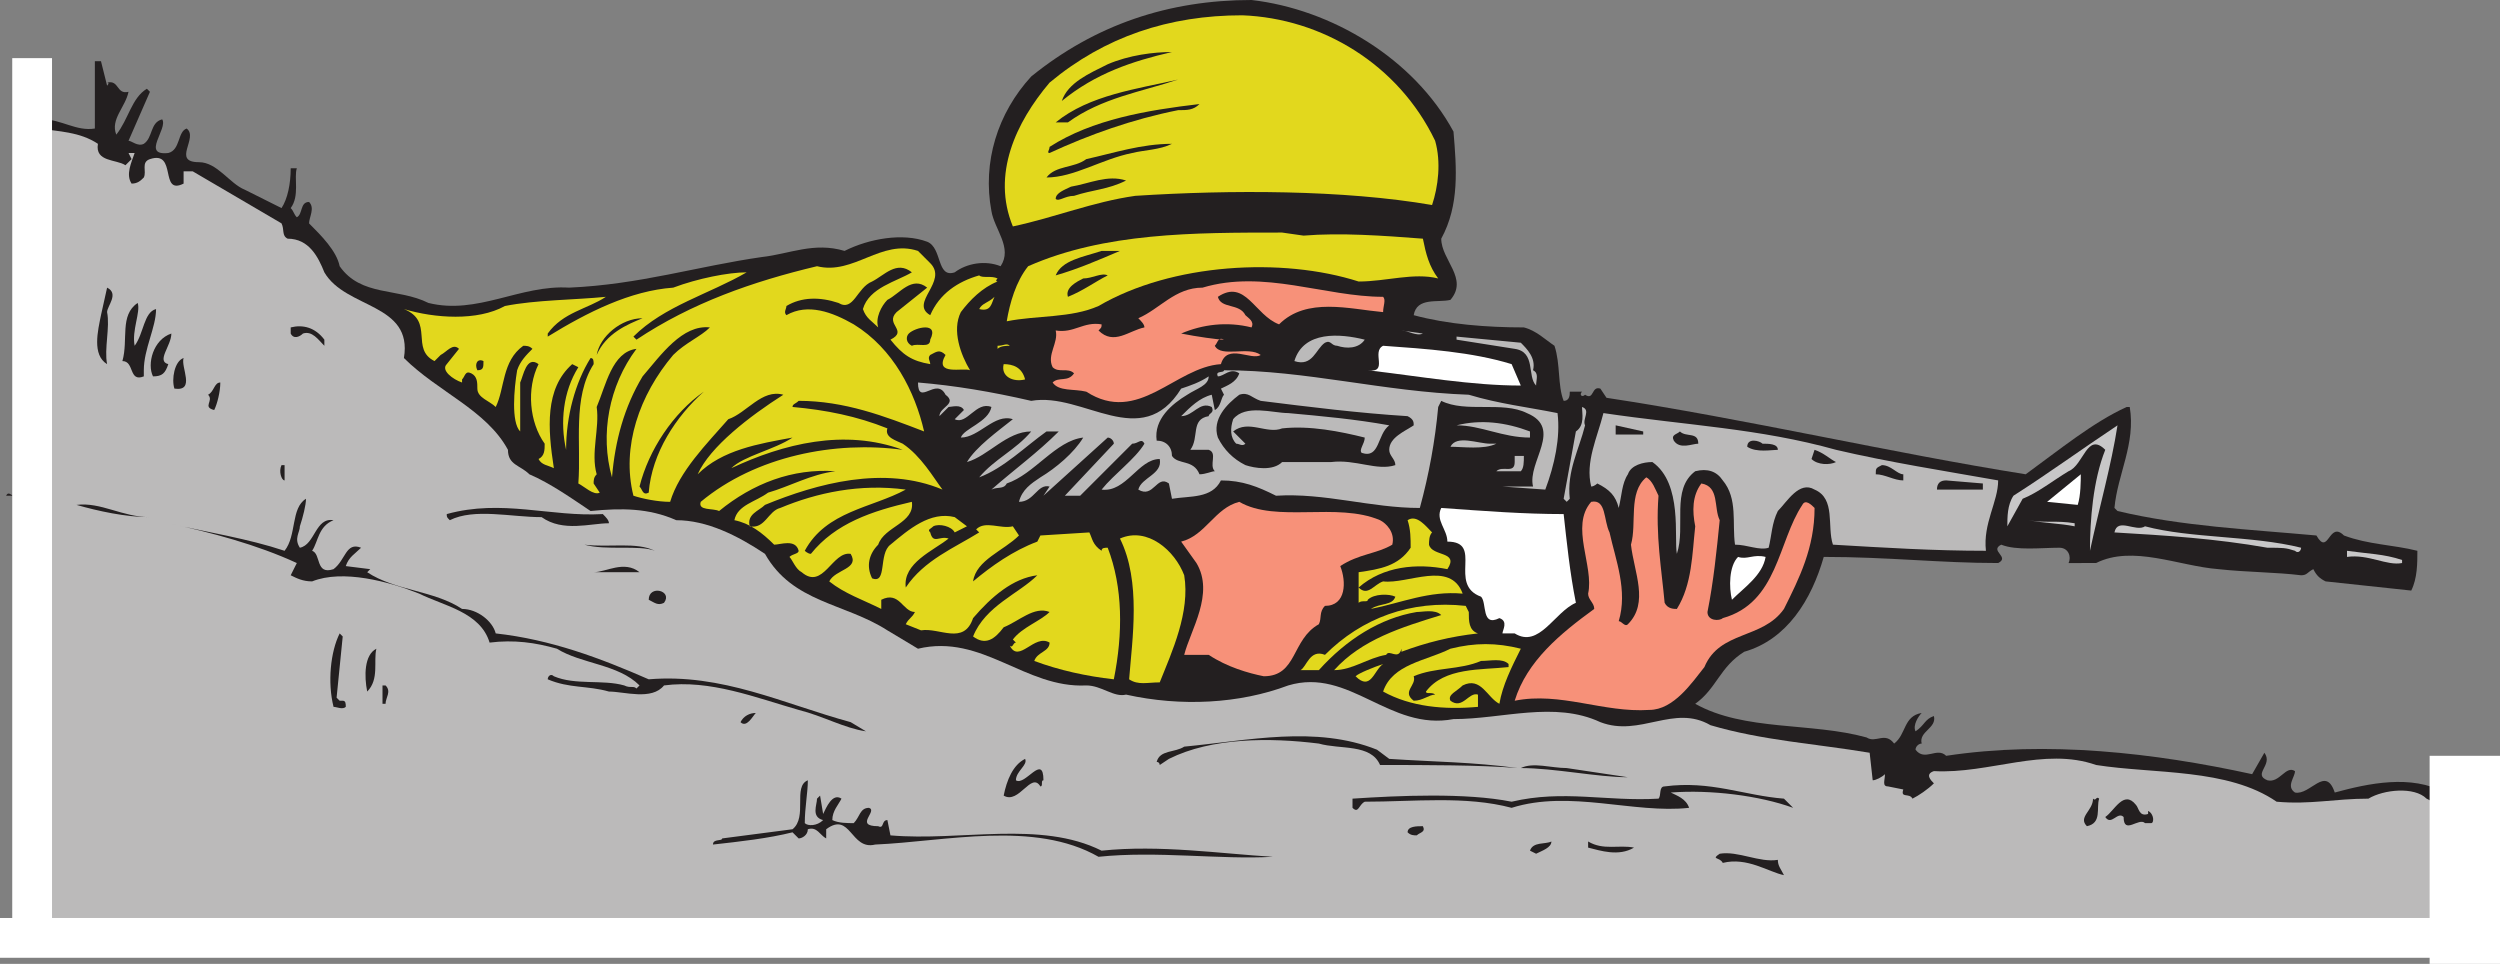 <svg xmlns="http://www.w3.org/2000/svg" width="612.75" height="236.25"><rect width="100%" height="100%" fill="#808080" stroke="none"/><path fill="#231f20" fill-rule="evenodd" d="M356.25 32.25c.75 9 1.5 18-3 26.25 0 5.25 6.75 9.75 2.25 15-3 .75-8.25-.75-9 3.75 8.25 2.25 18 3 27 3 3 .75 5.25 3 7.5 4.5 1.5 4.5.75 9.75 2.25 13.5 1.5 0 1.5-1.5 1.5-2.25h3c-.75.75 0 1.5.75.75 2.25 1.5 1.5-2.25 3.75-1.5l1.5 2.25c34.5 5.25 69.75 13.5 102.75 18.75 8.25-6 16.5-12.75 24.75-16.5h.75c1.5 9-3 16.5-3.75 24.75l.75.75c15.75 3.75 32.25 4.5 48.75 6 3 5.25 3-3.75 6.75 0 6 2.25 12 2.25 18 3.75 0 3 0 6.75-1.5 9.75l-21-2.25c-1.5-.75-2.25-1.5-3-3-1.5.75-1.5 1.5-3 1.5-6-.75-13.5-.75-20.25-1.5-9.75-.75-21-6-30-1.5H507c.75-1.5 0-3.75-2.25-3.75-4.5 0-10.5.75-14.25-.75-3 1.5 2.25 3-.75 4.5-14.25 0-27-1.5-42.75-1.5-3 10.5-9 20.25-19.5 23.25-6 3.75-6.75 9-12 12.75 12 6.75 28.5 4.5 42 8.25 2.25 1.5 4.5-1.5 6.75 1.5 3-2.25 2.25-6.75 6.75-7.5-.75.75-2.25 3-1.5 4.5 2.25-1.5 2.25-3 4.5-3.75.75 3-3.75 3.75-3 6.75-.75 0-1.5.75-1.5 1.5 2.25 3 5.25-.75 7.5 1.5 24.75-3.75 51-.75 75 4.5l3-5.25c2.25 3-3 5.25.75 6.75 3 .75 4.5-3.75 6.75-2.25 0 1.5-2.25 3.75 0 5.25 3.75.75 7.5-6.75 9.75 0 8.25-2.25 18.75-4.5 27 0 .75-.75 0-2.25 0-3h1.5c-.75 1.5.75 3 2.25 3 .75.75.75-.75 2.25 0l-4.5 1.5V228c2.25.75 6 .75 9 .75v.75c-3 .75-8.25-1.5-9 2.25h-1.5v-1.5l-589.5-.75c-.75.75-.75 2.25-.75 3.75h-.75v-3c-1.5-.75-3.75-.75-5.25-.75v-.75h4.5V30H6v-2.25c.75 0 1.5 0 1.5.75.75-3 .75-5.25.75-8.25H9c.75 3-.75 7.5 1.5 9 4.5 0 8.25 3 12.75 2.25V15h1.5l1.5 6s.75-.75 0-.75c3-.75 2.25 3 5.25 2.25-.75 3.75-4.5 6.75-3 10.5 3-3.75 3.75-9 7.5-11.25l.75.75-5.25 12c.75 0 2.25 1.5 3.75.75 2.25-1.5 1.5-5.25 4.5-6 1.5 2.25-5.25 9 1.5 8.25 3-.75 2.25-5.25 4.5-6 3 2.25-3.75 8.25 3 8.25 4.5 0 7.5 5.25 11.25 6.75l9 4.5c1.5-2.25 2.25-6 2.25-9.75h1.5C72 43.5 73.5 48 71.25 51c.75.75.75 1.5 1.5 2.25 1.5-.75.75-3.75 3-3.75 1.5 1.5 0 3.75 0 5.25 3 3 6.75 6.75 7.5 10.5 5.25 7.5 14.25 5.25 21.75 9 12 3 22.5-4.5 34.5-3.75 17.25-.75 31.5-5.25 47.25-7.5 6.75-.75 12.75-3.75 20.25-1.5 6-3 14.25-4.5 20.25-2.25 3.75 1.5 2.25 9 6.75 7.5 3-2.25 7.5-3 11.25-1.5 3-4.5-1.5-9-2.25-13.5-2.25-12 1.5-24 9.75-33C268.5 6 286.5 0 306.75 0c19.5 2.25 39.75 14.25 49.5 32.25"/><path fill="#e2d81d" fill-rule="evenodd" d="M351.75 34.5c1.5 5.25.75 11.25-.75 15.75-21.75-3.75-49.5-3.75-72.75-2.25-10.5 1.5-19.5 5.25-30 7.5-5.25-12.75.75-25.5 9-35.25C270.75 9 286.5 3.75 304.5 3.75c19.5.75 38.25 12 47.25 30.75"/><path fill="#231f20" fill-rule="evenodd" d="M287.25 12.75c-9.75 2.25-18.75 5.25-27 12 1.5-4.5 6.75-6.75 11.25-9 5.25-2.25 11.25-3 15.75-3m1.5 6.75c-9 3-18.75 4.5-27 10.5h-3c8.25-6.75 20.25-8.25 30-10.5m5.25 6c-1.5 1.5-3 1.5-5.25 1.5-11.25 2.25-21.75 6-31.5 10.5-.75 0 0-.75 0-1.5 10.5-6.75 24-9 36.75-10.5"/><path fill="#bbbaba" fill-rule="evenodd" d="M24 35.25c-.75 4.5 4.5 3.75 6.75 5.25l1.5-1.5-.75-1.5H33c-.75 2.25-2.25 5.25-.75 7.5 1.5 0 2.25-.75 3-1.5.75-1.5-.75-3.75 1.5-4.5C43.5 36.75 39 48 45 45v-3h2.25L69 54.75c.75 1.5 0 3 1.5 3.75 5.25 0 7.5 4.5 9 8.25 5.25 9 21.75 7.5 19.5 21 8.25 8.25 20.25 12.75 25.5 22.5 0 3.75 3 3.75 5.25 6 5.25 2.25 10.5 6 15 9 7.5-.75 14.25-.75 21 2.25 7.5 0 15 3.75 21.75 8.25 6.75 12 19.5 12 30 18.75l7.5 4.5c15.75-3.75 26.25 9.75 41.25 9 3.75 0 6.75 3 9.75 2.25 13.5 3 27.75 2.25 39.75-2.25 15-4.5 24.75 11.25 40.5 8.25 12 0 24.75-4.5 36 .75 9.75 3.75 18-4.5 27 .75 12.75 3.75 25.5 4.5 39 6.75l.75 6.75c.75 0 2.25-.75 3-1.5 0 1.5-.75 3 .75 3l3.75.75c-.75 2.25 1.5.75 2.25 2.25 1.5-.75 3.75-2.25 5.25-3.75-.75-.75-2.25-2.25 0-3 13.5.75 27-6 39.75-1.5 14.25 2.25 32.25.75 44.25 9 8.25.75 14.25-.75 22.5-.75 3.75-2.25 11.25-3 14.25 0l4.5 2.25v30H9.75V31.5c4.5.75 9.75.75 14.25 3.75"/><path fill="#231f20" fill-rule="evenodd" d="M287.25 35.25c-3 1.5-6.75 1.5-9.75 2.25-7.5 1.5-14.25 6-21 6 2.25-3 6.75-2.25 9.75-4.5 6.75-1.5 13.5-3.75 21-3.75m-11.25 9c-4.5 2.25-8.25 2.25-12.75 3.75-2.25 0-3.75 1.5-4.5.75 0-1.5 2.25-2.25 3.75-3 4.5-.75 9-3 13.5-1.5"/><path fill="#e2d81d" fill-rule="evenodd" d="M319.5 57.75c9-.75 19.5 0 29.25.75.75 3.75 1.5 6.75 3.75 9.75-6-1.5-12.75.75-19.5.75-18.75-6-45.75-4.5-63.75 6-6.75 3-15 2.25-22.5 3.75.75-4.5 2.25-9.75 5.25-13.5C270.75 57 292.5 57 314.25 57l5.25.75"/><path fill="#e2d81d" fill-rule="evenodd" d="M228 64.5c4.5 4.5-5.25 9.75 0 12.75 2.25-5.25 6.75-8.25 12-9.75.75.75 3 0 4.5.75-.75.75 0 .75 0 .75-3.75 1.5-6.75 4.5-9 7.5-2.25 4.5 0 10.5 2.25 14.25-1.5-.75-9 1.5-6-3.75-1.5-1.5-2.25-.75-3.75 0-.75.75 0 1.5 0 2.25-4.5-.75-6.75-2.25-9.75-6 4.5-2.25-1.5-3.75 1.5-6.75l7.5-6c-3.75-3-6.75 1.5-9.75 3-1.5 1.5-3 4.5-2.25 6.75-1.5-1.5-3-2.25-3.75-4.5 1.5-5.25 8.25-6.75 12-9-3.75-3-6.75.75-9.75 2.25-3.75 1.5-4.5 7.5-8.25 5.25-4.5-1.5-9-1.5-12.75.75 0 .75-.75 1.5 0 2.25 5.25-3 11.25-.75 16.5 2.25 9.75 6 15 16.5 17.25 26.25-9.75-3.75-19.5-7.5-30.75-7.5-.75.75-1.5.75-1.5 1.5 8.25.75 15.75 2.25 23.25 5.25-.75 2.25 2.25 3 3.75 3.75 4.5 3 7.5 8.25 9.75 11.25-14.25-6-30.75-1.5-43.5 3.75-1.5 1.5-4.5 2.25-3.75 5.25 3.75.75 4.5-3.75 7.5-4.5 9-3.75 19.5-6 30.75-4.5-8.25 4.5-19.5 5.25-24.75 15 0 0 .75.75 1.5.75 6-7.5 15-10.5 24.75-12.75.75 5.25-6.75 6-8.25 10.5-2.25 2.25-3 5.25-1.5 8.25 3.75 1.5 1.5-6 4.5-8.25 4.5-3.75 9.75-8.25 15.75-6.75l3 2.25-3 1.5c-.75-1.5-3.75-2.25-5.25-1.5-.75.75-1.5.75-.75 1.5.75 3 2.25.75 4.5 1.5-3.75 3-11.25 6-10.5 12 4.5-6.75 12-9.75 18-13.5l-.75-.75c2.25-2.25 6 0 9-.75l1.5 2.25c-3.75 3.75-10.5 6-11.25 11.25 4.5-3.75 9.75-7.5 15.75-9.75l.75-1.5 12-.75c.75 1.5.75 3 3 4.5 0-.75.75-.75 1.5-.75 3.75 9.75 3.75 21 1.5 32.25-6.75-.75-13.5-2.25-19.5-4.5.75-2.25 3.75-2.25 3.75-4.5-3.75-2.25-7.5 5.25-9.75.75.75.75.75-.75 1.5-.75l-.75-.75c2.25-3 6.75-4.5 9-6.75-3.75-1.5-7.5 2.25-11.25 3.75-2.25 3-4.5 4.5-7.5 2.25 3-7.5 11.25-10.5 15.75-15-6 .75-11.25 5.25-15.75 10.5-2.25 6.75-8.25 2.25-12.75 3L222 153c.75-1.5 1.5-1.5 2.25-3-3 0-3.75-5.25-8.25-3v2.25c-4.5-2.25-9-3.75-12.75-6.75 1.5-3 7.5-3 5.25-6.75-4.5-.75-6.75 9-12 4.5-1.5-.75-2.25-3-3-3.75.75-.75 2.25-.75 2.25-1.5-.75-3-4.5-1.5-6-1.5-3-3-6-5.25-9.75-6 .75-3.75 5.25-4.5 8.25-6.75 5.25-1.5 10.5-4.5 16.5-5.25-10.5-.75-20.25 3-28.5 9.75-1.5-.75-5.25 0-4.5-2.25 13.5-11.25 33-15 49.5-12.75-14.25-5.25-29.25-1.5-42 4.5 3-3 10.5-4.5 15-7.5-8.25 1.5-17.25 3-23.25 9 3-6.75 12.75-14.25 21-19.5-5.25-1.5-9 4.5-13.5 6-5.25 6-12 12.75-14.25 20.25-3 0-6.75-.75-9-1.5-3-12 1.5-24.75 9.75-34.5 3-3 6.75-4.5 9-6.75-6.75-.75-12 6.75-16.5 12-4.5 7.5-6.75 15.75-7.5 24.75-3-10.5-.75-22.5 6-31.5-6 .75-7.5 9-9.75 14.25.75 5.25-1.5 11.25 0 16.5-.75.75-.75 1.5-.75 2.25l1.5 2.25c-1.5.75-3.75-1.5-5.25-2.25.75-9.75-1.5-21 3.75-29.25 0-.75 0-1.5-.75-1.5-3.75 6-6 14.25-6 22.5-1.5-6.75-.75-14.25 3-20.25l-1.5-.75c-6.75 6-6 15.75-4.5 25.5-1.5-.75-3-.75-3.75-2.25 1.5-.75 1.5-2.25 1.5-3.75-3.75-5.25-4.5-13.5-1.5-19.5-3-2.25-3.75 3-4.5 4.5v12c-2.25-2.25-1.5-10.5-.75-15 .75-2.25 2.25-3.75 3.75-5.25-.75-.75-1.5-.75-2.25-.75-5.25 3.75-4.5 10.5-6.75 15-1.5-1.5-4.5-2.25-4.5-4.5 0-1.5 0-3-1.5-3.75s-1.5.75-2.25 1.5v.75c-2.25-.75-5.25-3-3.75-4.5l3-3.75c-1.5-1.5-3 .75-4.5 1.5l-1.5 1.5c-6-3 0-9.75-7.5-12.75 7.5 2.25 18 3 24.75-.75 7.5-1.5 17.25-1.5 24.75-2.25-4.5 3-10.5 3.75-14.25 9v.75c9.75-6 20.25-11.25 30.75-12 6-2.25 13.5-3.75 18-3.75C174 72 162.75 75 155.25 82.5l.75.75c13.5-9 28.5-14.25 44.25-18 9 2.25 15.75-6.75 24.75-3.75l3 3"/><path fill="#231f20" fill-rule="evenodd" d="M274.5 61.5c-5.25 2.25-10.5 4.5-15.75 6 1.5-3.75 6.75-4.5 11.25-6h4.5m-3 6c-3 1.5-6 3.75-9.75 5.25-.75-2.25 2.25-3.75 3.75-4.5 2.25 0 4.5-1.5 6-.75"/><path fill="#f79179" fill-rule="evenodd" d="M339 72.75c.75.75 0 2.25 0 3.75-8.25-.75-18.75-3.75-25.5 3-6-2.25-8.25-11.25-15-6.75.75 3 5.25 1.5 6.75 4.5.75.75 2.25 1.5 1.5 3-6-1.5-12-.75-17.25 1.5 3.75.75 9 1.5 10.5 1.5-1.5-.75-1.5.75-2.25 1.5 1.5 3 8.25 0 11.25 2.25-2.25 1.5-8.25-3-9.75 2.25-11.25.75-20.25 15-33 6.75-3-.75-6.75 0-8.25-2.25 1.5-1.5 3.75 0 5.25-2.25-1.5-1.5-3.75 0-5.25-1.5-1.5-3 1.5-6 .75-9 4.5.75 6.75-2.25 11.25-1.5 0 .75 0 .75-.75 1.5 3.75 3.75 7.5 0 11.25-.75 0-.75-.75-1.5-1.5-2.25 5.25-2.25 9-7.5 15.75-7.5 15-4.5 30 2.25 44.25 2.25"/><path fill="#231f20" fill-rule="evenodd" d="M26.25 76.5c.75 3.75-.75 9 0 12.75C22.5 87 24 81 24.75 77.25l1.5-6.75c3 1.5 0 4.5 0 6"/><path fill="#e2d81d" fill-rule="evenodd" d="M240 75.75c.75-1.5 2.25-1.5 3.75-3-.75 1.5-.75 3.75-3.75 3"/><path fill="#231f20" fill-rule="evenodd" d="M33 84.75c2.25-3 2.25-8.25 5.25-9 0 4.5-3 9.75-3 15v1.5C31.5 93.75 33 88.5 30 88.5c1.5-5.25-.75-11.25 3.75-14.25.75 2.25-1.5 6.75-.75 10.5M157.5 78c-3.75 1.5-9 3.75-11.25 9 .75-4.5 6-9 11.25-9m-78 5.25v1.5c-1.5-1.5-3-3.75-5.25-3-.75.75-2.25 1.5-3 0v-1.5c3-.75 6 0 8.25 3m148.5 0c0 2.25-3 .75-4.5 1.5-1.5-.75-1.5-2.25-.75-3 1.5-1.5 7.5-3 5.25 1.5"/><path fill="#bbbaba" fill-rule="evenodd" d="M348.75 81.75c-1.5.75-3.75-.75-5.25-.75l5.25.75"/><path fill="#231f20" fill-rule="evenodd" d="M42 81.75c0 3-3.75 6.75-.75 7.5-.75 2.25-1.5 3-3.75 3-1.5-3 0-9 4.5-10.5"/><path fill="#bbbaba" fill-rule="evenodd" d="M334.5 83.25c-1.5 2.25-4.5 2.25-6.75 1.5-1.5 0-1.5-1.5-3-.75-2.25 1.5-3 6-7.5 4.5 2.25-7.5 11.25-6.75 17.25-5.25m38.25.75c1.5 1.5 3.75 3.75 3 6.75 1.5.75.75 2.25.75 3.75-2.25-2.25 0-8.25-5.25-9L357 83.25v-.75l15.75 1.5"/><path fill="#e2d81d" fill-rule="evenodd" d="M247.5 84.75c-.75 0-2.25 0-3 .75v-.75c1.5 0 2.25-.75 3 0"/><path fill="#fff" fill-rule="evenodd" d="m370.5 89.25 2.25 5.25c-12 0-24.75-2.25-37.5-3.75 5.25.75.75-4.5 3.75-6 10.5.75 21.75 1.5 31.5 4.5"/><path fill="#231f20" fill-rule="evenodd" d="M45 87.75c-.75 2.25 3 8.25-2.25 7.5-.75-2.25 0-6.75 2.25-7.5m73.5.75c0 1.5 0 2.25-1.5 2.25-.75-1.5 0-3 1.5-2.25"/><path fill="#e2d81d" fill-rule="evenodd" d="M251.25 93c-3 .75-6-.75-5.25-3.75 2.25 0 4.5.75 5.25 3.75"/><path fill="#bbbaba" fill-rule="evenodd" d="M360 96.75c7.5 2.25 14.25 3 21.75 4.5.75 6-.75 12.75-3 18.75l-10.5-.75h7.5c-1.5-6 7.5-14.25-1.5-18-6-3-15 0-21-3l-.75 1.5c-.75 8.25-2.25 16.5-4.5 24.75-12 0-23.25-3.75-35.25-3-4.5-2.25-8.25-3.75-13.5-3.75-2.25 4.5-7.5 3.75-12 4.5l-.75-3.75c-3-2.25-3.75 3.75-7.5 1.5.75-3 6-3.75 5.25-7.5-5.25 0-8.25 8.25-14.25 7.5 3-3.75 8.25-7.5 10.5-11.25-.75-1.5-1.5 0-3 0l-12.75 12.75H261l12-12.75c0-.75-.75-1.5-1.5-1.5l-15.75 14.25 1.5-2.25c-3-.75-3.75 3.75-7.5 3.75.75-3 3-4.5 5.25-6 3.75-2.25 8.25-6 10.5-9.75-6.75.75-12 9-18.75 11.25-.75 1.5-2.25.75-3.75 1.5 6-5.25 11.25-9 16.5-14.25h-3c-5.25 3.75-10.5 9-16.5 11.25 3.75-4.5 9-6.75 12.75-11.25-6 0-10.5 6-15.75 7.5 2.25-3.75 7.5-7.5 11.25-10.5-4.5-1.5-8.25 4.5-12.75 4.5.75-2.25 6.75-3.75 7.5-7.5-3.75-1.5-6 4.5-9 3l2.25-2.25c-.75-1.5-3-.75-3.75-.75l-2.25 2.25c0-2.25 4.5-3 1.5-5.25-2.25-4.5-6.75 3-6.75-3 9 .75 18 2.25 27.75 4.5 12.75-2.25 27 12.75 36.75-3 2.25-.75 4.5-1.5 6.75-3 0 2.25-3 3-5.25 4.5-3.75 2.25-8.25 6-7.5 11.25 2.25 0 3.75 1.5 3.75 3.75 1.5 2.25 5.25.75 6.75 4.5 1.5 0 3-.75 3.75-.75-1.5-1.5.75-4.5-1.5-5.25h-4.5c2.25-3 0-7.5 4.5-8.25 0-.75 1.5-.75.75-2.25-3-1.5-4.5 2.25-7.5 2.25 2.25-2.25 4.5-4.5 7.5-5.25l.75 3.75c1.5-.75 1.5-3 2.25-3.75l-.75-1.5c1.5-.75 3.75-1.5 4.5-3.75-2.25-1.5-3.75.75-5.25.75-.75-1.5 1.5-.75 1.5-1.5 20.25 0 39 5.25 60 6"/><path fill="#231f20" fill-rule="evenodd" d="M54 93.75c0 2.25-.75 5.25-1.5 6.75-3-.75 0-2.25-1.5-3.75 1.5-.75 1.5-3 3-3M172.5 96c-6.75 6-12.75 15-13.5 24.75-1.5.75-1.5-.75-2.25-1.5 2.25-9 8.25-18 15.75-23.25M309 98.25c12 1.5 24 3 36 3.75 1.5.75 1.5 1.5 1.5 2.25-2.25 1.5-6 3-6 6 0 1.5 1.5 2.25 1.5 3.75-4.5 1.5-9.75-1.5-15.75-.75h-12c-2.25 2.25-6.75 1.5-9 .75-3-1.5-5.25-3.75-6.75-6.75-1.5-4.5 2.25-8.25 5.25-10.5 2.25-.75 3 .75 5.25 1.5"/><path fill="#bbbaba" fill-rule="evenodd" d="M388.5 104.25c-1.5 6-4.5 11.25-3.75 18l-.75.75-.75-.75 3-16.5c2.25-1.5 1.5-4.5 1.5-6 2.25.75 0 3 .75 4.5m-48 0c-3 2.25-2.25 8.25-6.75 6.75-.75-.75.75-2.25.75-3.75-6-1.5-13.5-3-20.25-2.25-3.75 1.5-8.25-2.25-12 .75l3 3c-.75.75-1.5 0-2.25 0-1.5-1.5-1.5-3.75-.75-6 3-3.75 9.75-1.5 13.5-1.5 8.25.75 16.5 1.5 24.75 3m109.5 6c12.75 3 27 5.25 39.75 7.5 0 5.25-3.75 10.5-3 17.25-12.75 0-24.75-.75-37.5-1.5-1.5-4.5.75-11.25-4.5-13.5-3.75-2.25-6.75 3-9 5.25-1.5 3-1.5 6-2.25 9-2.25.75-5.25-.75-8.25-.75-.75-5.25.75-11.25-3-15.75-1.5-2.25-3.75-3-6.75-2.25-6 4.5-2.25 13.5-4.5 20.25-.75-3.75 1.5-17.25-6-22.5-2.25 0-5.25.75-6 3-1.5 2.25-1.5 5.25-2.25 8.25-.75-3-2.25-4.5-5.25-6 0 0-.75.75-1.5.75-1.5-6 1.5-12 3-18 20.25 3 38.25 3.75 57 9m-75-4.5v1.5c-6.75 0-12-3-18-3 6-1.5 12-.75 18 1.5"/><path fill="#c8c7c8" fill-rule="evenodd" d="M512.25 135c0-7.5.75-17.25 3.75-24.75-4.5-4.5-5.25 3.75-9 5.25-3.75 2.25-7.5 5.25-11.25 6.75L492 129c0-2.25 0-5.25 1.5-7.5 8.25-5.25 16.5-11.25 25.5-17.25-1.5 9.75-4.5 20.25-6.75 30.75"/><path fill="#231f20" fill-rule="evenodd" d="M402.75 106.5H396v-2.25l6.75 1.5v.75m13.5 2.25c-1.5 0-4.5 1.5-6-.75-.75-1.5.75-1.5 1.5-2.25 1.5 1.5 4.5 0 4.5 3"/><path fill="#bbbaba" fill-rule="evenodd" d="M366.75 108.75c-3 1.5-8.25.75-11.25.75 1.5-3 6.75-.75 9.75-.75h1.5"/><path fill="#231f20" fill-rule="evenodd" d="M435.75 110.25c-1.5 0-5.25.75-7.5-.75 0-2.25 3-1.5 3.75-.75 1.5 0 3.75 0 3.75 1.5m14.25 3c-1.5.75-4.5.75-6-.75l.75-2.25c2.25.75 3.75 2.25 5.25 3"/><path fill="#bbbaba" fill-rule="evenodd" d="M373.5 111.75c0 1.5 0 3-.75 3.75h-6c1.5-1.5 4.5.75 4.5-2.25v-1.5h2.25"/><path fill="#231f20" fill-rule="evenodd" d="M69.75 117.75c-.75 0-1.5-2.25-.75-3.75h.75v3.75m396.75-1.5v1.5c-2.25 0-4.5-1.5-6.75-1.5 0-1.5 0-1.5 1.5-2.25 2.25 0 3.75 2.25 5.25 2.25"/><path fill="#fff" fill-rule="evenodd" d="m509.25 123.75-7.5-.75 8.25-6.75c0 1.5 0 5.25-.75 7.5"/><path fill="#f79179" fill-rule="evenodd" d="M406.5 121.5c-.75 9.75.75 18 1.5 26.25.75 1.5 2.25 1.5 3 1.5 3.75-6 3.75-13.5 4.5-20.25-.75-3.75-.75-7.5 1.5-10.5 4.5.75 3 6 4.5 9-.75 7.5-1.5 15-3 22.5 0 2.25 3 2.25 3.75 1.5 13.5-3.75 13.5-18.75 19.5-27.75.75-1.5 2.25 0 3 .75 0 9.75-3.75 17.25-7.5 24.75-5.25 7.5-15.75 5.25-19.5 14.25-3 3.75-7.5 10.5-13.5 10.5-11.25.75-21.75-4.5-33-2.25 3-9.75 11.25-16.5 19.5-22.5 0-1.5-1.5-2.25-1.5-3.75 1.5-6.75-4.5-16.5.75-22.5 3.75-.75 3 4.5 4.5 7.5 1.5 6.75 4.5 14.25 2.25 21.75.75 0 1.5 1.5 2.25.75 5.25-5.25 1.5-12.75.75-19.5 1.5-5.25-.75-12.75 3.75-16.5 1.5.75 2.25 3 3 4.5"/><path fill="#231f20" fill-rule="evenodd" d="M486 120h-11.25c0-1.5.75-2.25 2.25-2.25l9 .75v1.5M4.5 121.5h-3c.75-1.5 1.5.75 3 0m69 7.5c0 1.5-1.5 3 0 5.25 3.75-.75 3.75-7.5 8.25-6.75C78 129 78 132.75 76.5 135c2.25.75.75 6 5.25 4.5 3-2.25 3-6.75 6.75-5.25-1.5 1.5-3 2.25-3.75 4.5l6 .75-.75.75c6.75 4.5 16.5 4.5 23.25 9 3.75 0 7.5 3 8.25 6 13.5 1.5 25.5 6 37.5 11.25 18-1.5 33 6 49.5 10.5l3.75 2.25c-5.25-.75-10.5-3.75-16.5-5.25-10.5-3-21.75-7.5-33-6-3 3.75-9.75 1.5-13.5 1.5-5.25-1.5-9.75-.75-15-3 0-.75.75-1.5 1.5-.75 5.25 2.25 12 .75 17.25 2.25 1.5.75 2.25 0 3 .75l.75-.75c-5.25-5.25-14.25-5.25-20.25-9-5.25-1.5-10.5-2.25-16.5-1.5-2.25-7.5-11.25-9-17.25-12-7.5-3-18.75-6-26.25-3-2.25 0-3.75-.75-5.25-1.5l1.5-3c-9.75-4.5-21-7.5-31.5-9.75C51 130.5 60.75 132 69.75 135c3-3.75 1.5-10.5 5.25-12.75 0 1.5-.75 4.5-1.5 6.75"/><path fill="#f79179" fill-rule="evenodd" d="M338.25 127.5c1.5.75 3.75 3 3 6-3.75 2.25-8.25 2.25-12.75 5.25 1.5 3.75 1.5 9.75-3.75 9.75-1.5 1.5-.75 3-1.5 4.5-6.75 3.75-5.25 12.75-13.5 12.75-3.75-.75-9-2.25-13.5-5.25h-6c1.5-6 7.5-15 3-22.5l-3.75-5.25c6-1.5 8.25-8.25 14.25-9.75 9 5.25 24 0 34.5 4.5"/><path fill="#231f20" fill-rule="evenodd" d="M36.75 126.75c-6 0-12.75-1.5-18-3 6-.75 11.25 3 18 3m111-.75c.75.75 1.5 1.5 1.5 2.25-4.5 0-11.25 2.25-16.5-1.5-7.5 0-16.5-2.25-22.5.75-.75-.75-.75-.75-.75-1.5 13.5-3.75 25.5.75 38.25 0"/><path fill="#fff" fill-rule="evenodd" d="M383.25 126c.75 6.75 1.5 14.25 3 21.75-5.25 2.25-9 11.25-15 7.5h-3c0-.75 1.5-3-.75-3.75-4.5 2.25-3-3.75-4.5-5.25-8.25-3 .75-13.5-8.25-13.5 0-3-3-5.25-1.5-8.25 10.5.75 20.25 1.5 30 1.5"/><path fill="#e2d81d" fill-rule="evenodd" d="M351 130.5c-.75.75-.75 2.25-.75 3 .75 3 7.5 1.5 4.5 6-7.5-1.5-15.75-.75-21.75 4.5 2.25 2.25 3.75-.75 6-1.5 6 .75 16.5-5.25 19.5 3-8.25-.75-15 2.25-22.5 3.75 2.25-1.5 5.25-.75 6-3-1.5-.75-5.25-.75-6.75.75 0 .75-1.5 0-2.25.75v-7.5c5.25-.75 9.75-1.5 12.75-6 0-2.25 0-4.5-.75-6.75 2.25-1.5 4.5 1.5 6 3"/><path fill="#c8c7c8" fill-rule="evenodd" d="M508.5 128.25v.75c-3.75-.75-7.5-.75-11.25-1.5 3.75.75 6.75 0 11.25.75m55.5 6c0 .75-.75 1.5-1.5.75-2.25-.75-3-.75-6.75-.75-12.75-2.25-24.75-3-37.5-3.75.75-3.75 5.25 0 7.5-1.5 11.25 3 26.25 2.25 38.25 5.25"/><path fill="#e2d81d" fill-rule="evenodd" d="M290.25 141c1.5 9-3 18.75-6 26.25-3 0-5.25.75-7.5-.75.75-9.75 3-24-2.25-34.5 6.75-3 13.5 3 15.75 9"/><path fill="#231f20" fill-rule="evenodd" d="M160.5 135c-3.75-1.5-12 0-17.25-1.5 6 .75 12.75-.75 17.25 1.5"/><path fill="#c8c7c8" fill-rule="evenodd" d="M588.75 137.25v.75c-3.75.75-8.25-2.25-13.5-1.5V135c5.25.75 9 .75 13.5 2.25"/><path fill="#fff" fill-rule="evenodd" d="M432.75 136.5c-.75 4.5-5.25 7.5-8.25 10.5-.75-3-.75-8.25 1.5-10.5 2.25.75 3.75-.75 6.75 0"/><path fill="#231f20" fill-rule="evenodd" d="M156.75 140.25H145.5c3 0 7.5-3 11.25 0m6 7.5c-1.5.75-2.25 0-3.75-.75 0-3.75 6-2.25 3.75.75"/><path fill="#e2d81d" fill-rule="evenodd" d="M360 150c0 2.25 0 4.5 2.25 5.25-6.75.75-12.75 2.25-18.75 4.5V159c-.75 3-3 0-3.75 1.5-4.5.75-8.25 3.75-12.75 3.75 6.75-7.5 16.5-10.5 26.25-13.5-1.5-1.5-4.5-.75-6-.75-9 1.5-17.25 6.75-24 14.25h-4.5c1.5-.75 2.25-5.25 6-3.75 9-9 21-13.5 34.5-12l.75 1.5"/><path fill="#231f20" fill-rule="evenodd" d="m84 156-1.5 15 .75.75H84c.75 0 .75.75.75 1.5-.75.75-2.25 0-3 0-1.5-6-.75-13.5 1.5-18l.75.75"/><path fill="#e2d81d" fill-rule="evenodd" d="M372.75 159c-2.25 4.5-4.5 9-5.25 13.5-3-1.5-4.5-6.75-9-4.5-1.5 1.5-3.75 2.25-3 3.75 3 2.25 4.5-2.25 6.75-1.5v3c-8.25.75-16.5 0-23.25-3.75 2.25-6.75 10.5-7.5 16.5-10.5 6-1.5 11.25-1.5 17.25 0"/><path fill="#231f20" fill-rule="evenodd" d="M92.25 159c-.75 3 .75 7.5-2.25 10.5-.75-3.75-.75-9 2.25-10.5m277.5 3.75v.75c-6.75.75-15.75 0-20.25 6 0 .75 1.5 0 2.25.75-1.5 0-3 1.5-5.25 1.5-3-2.25.75-3.75 0-6 5.25-2.25 11.25-1.5 16.5-3.75 2.25 0 5.25-.75 6.75.75"/><path fill="#e2d81d" fill-rule="evenodd" d="M339 162.75c-2.25 1.5-3 6.75-6.75 3 .75-.75 4.5-2.25 6.75-3"/><path fill="#231f20" fill-rule="evenodd" d="M94.5 168c1.5 1.5 0 3 0 4.5h-.75V168h.75m90.75 6.75c-.75.75-2.25 3.75-3.75 2.25.75-1.5 2.25-2.25 3.75-2.25M340.5 186c11.25.75 20.25.75 31.5 2.25-9-.75-22.5-.75-33.75-.75-2.25-5.25-9.75-3.75-15-5.25-12-1.5-26.25-1.5-36.75 3.75l-2.25 1.5s0-.75-.75-.75c.75-3 4.5-2.25 6.75-3.75 15.75-1.5 32.25-5.25 47.25.75l3 2.25m-91.5 5.25c2.25 1.5 6.75-6.75 6.75 0-.75 0 0 1.5-.75 1.5-2.25-3.75-5.25 4.5-9 2.25.75-3.75 2.25-7.5 5.25-9 .75 1.5-2.25 3-2.25 5.25m150-.75c-7.5 0-18-2.25-26.25-2.25 3-1.5 7.5 0 11.25 0l15 2.25m-201 .75c0 3-.75 6.75-.75 10.5.75.75 3 .75 4.5-.75-3-.75-1.5-3.75-1.5-5.25l.75-.75.75 4.5c.75-1.5 2.25-5.25 4.5-3.75-.75 1.5-2.25 3-2.25 5.25 1.5.75 3.75.75 5.25.75 1.5-1.5 1.5-3.75 3.75-3.75 2.25.75-3.75 4.5 2.25 4.5 1.5.75.75-1.5 2.25-1.5l.75 3.75C235.5 206.25 255 201 270 208.5c14.25-1.5 29.25.75 42 1.5-12.75.75-28.5-1.5-42.75 0-15.75-9-37.5-3.75-54.75-3-6 1.5-6-8.25-12-3.75v2.25c-1.5-.75-2.25-3-4.5-2.25 0 1.5-1.5 2.25-2.25 2.25l-1.5-1.5c-6 1.5-12.75 2.25-19.5 3 0-1.5 2.25-.75 2.25-1.5l17.25-2.25c3.75-3 0-10.5 3.75-12m239.25 4.5 2.25 2.25c-8.25-3-20.25-4.5-30-3.75 1.5.75 3.75 1.5 4.5 3.75-13.5 1.5-29.25-4.5-43.5 0-11.25-3-24-1.5-36-1.5-1.5.75-1.5 3-3 1.5v-2.25c11.25-.75 27.75-1.5 39 .75 12.75-3 23.25 0 36-.75.75-.75 0-3 1.5-3 11.25-1.5 19.5 2.25 29.25 3m77.25 0c-.75 2.25.75 6-3 6.75-2.25-2.25 1.5-3.75 1.5-6.75.75.75.75-.75 1.5 0m12 3.75v-.75c1.5.75 1.5 3 .75 3h-1.5c-1.5-1.5-5.25 3-5.25-1.5-1.5-1.5-3 2.25-4.5 0 2.25-1.5 4.5-6.75 7.5-3 .75.75.75 3 3 2.25m-177.75 3c.75 1.5-.75 1.5-1.5 2.25-.75 0-1.5 0-2.25-.75 0-1.5 2.25-1.5 3.75-1.5m27.75 6.75-1.5-.75c.75-2.25 3.75-1.5 5.25-2.25 0 1.5-2.25 2.25-3.75 3m24-1.5c-3.75 2.25-8.25.75-11.25 0v-1.5c3.75 2.25 7.5.75 11.25 1.5m35.25 3c0 1.5.75 2.25 1.5 3.75-3.75-.75-9-4.5-15-3-.75-1.5-3-.75-.75-2.25 4.5-.75 9.75 2.25 14.25 1.5"/><path fill="#fff" fill-rule="evenodd" d="M612.75 236.25v-51H595.5v51h17.25"/><path fill="#fff" fill-rule="evenodd" d="M0 234.75V225h603.75v9.75H0"/><path fill="#fff" fill-rule="evenodd" d="M3 14.25V228h9.75V14.25H3"/></svg>

